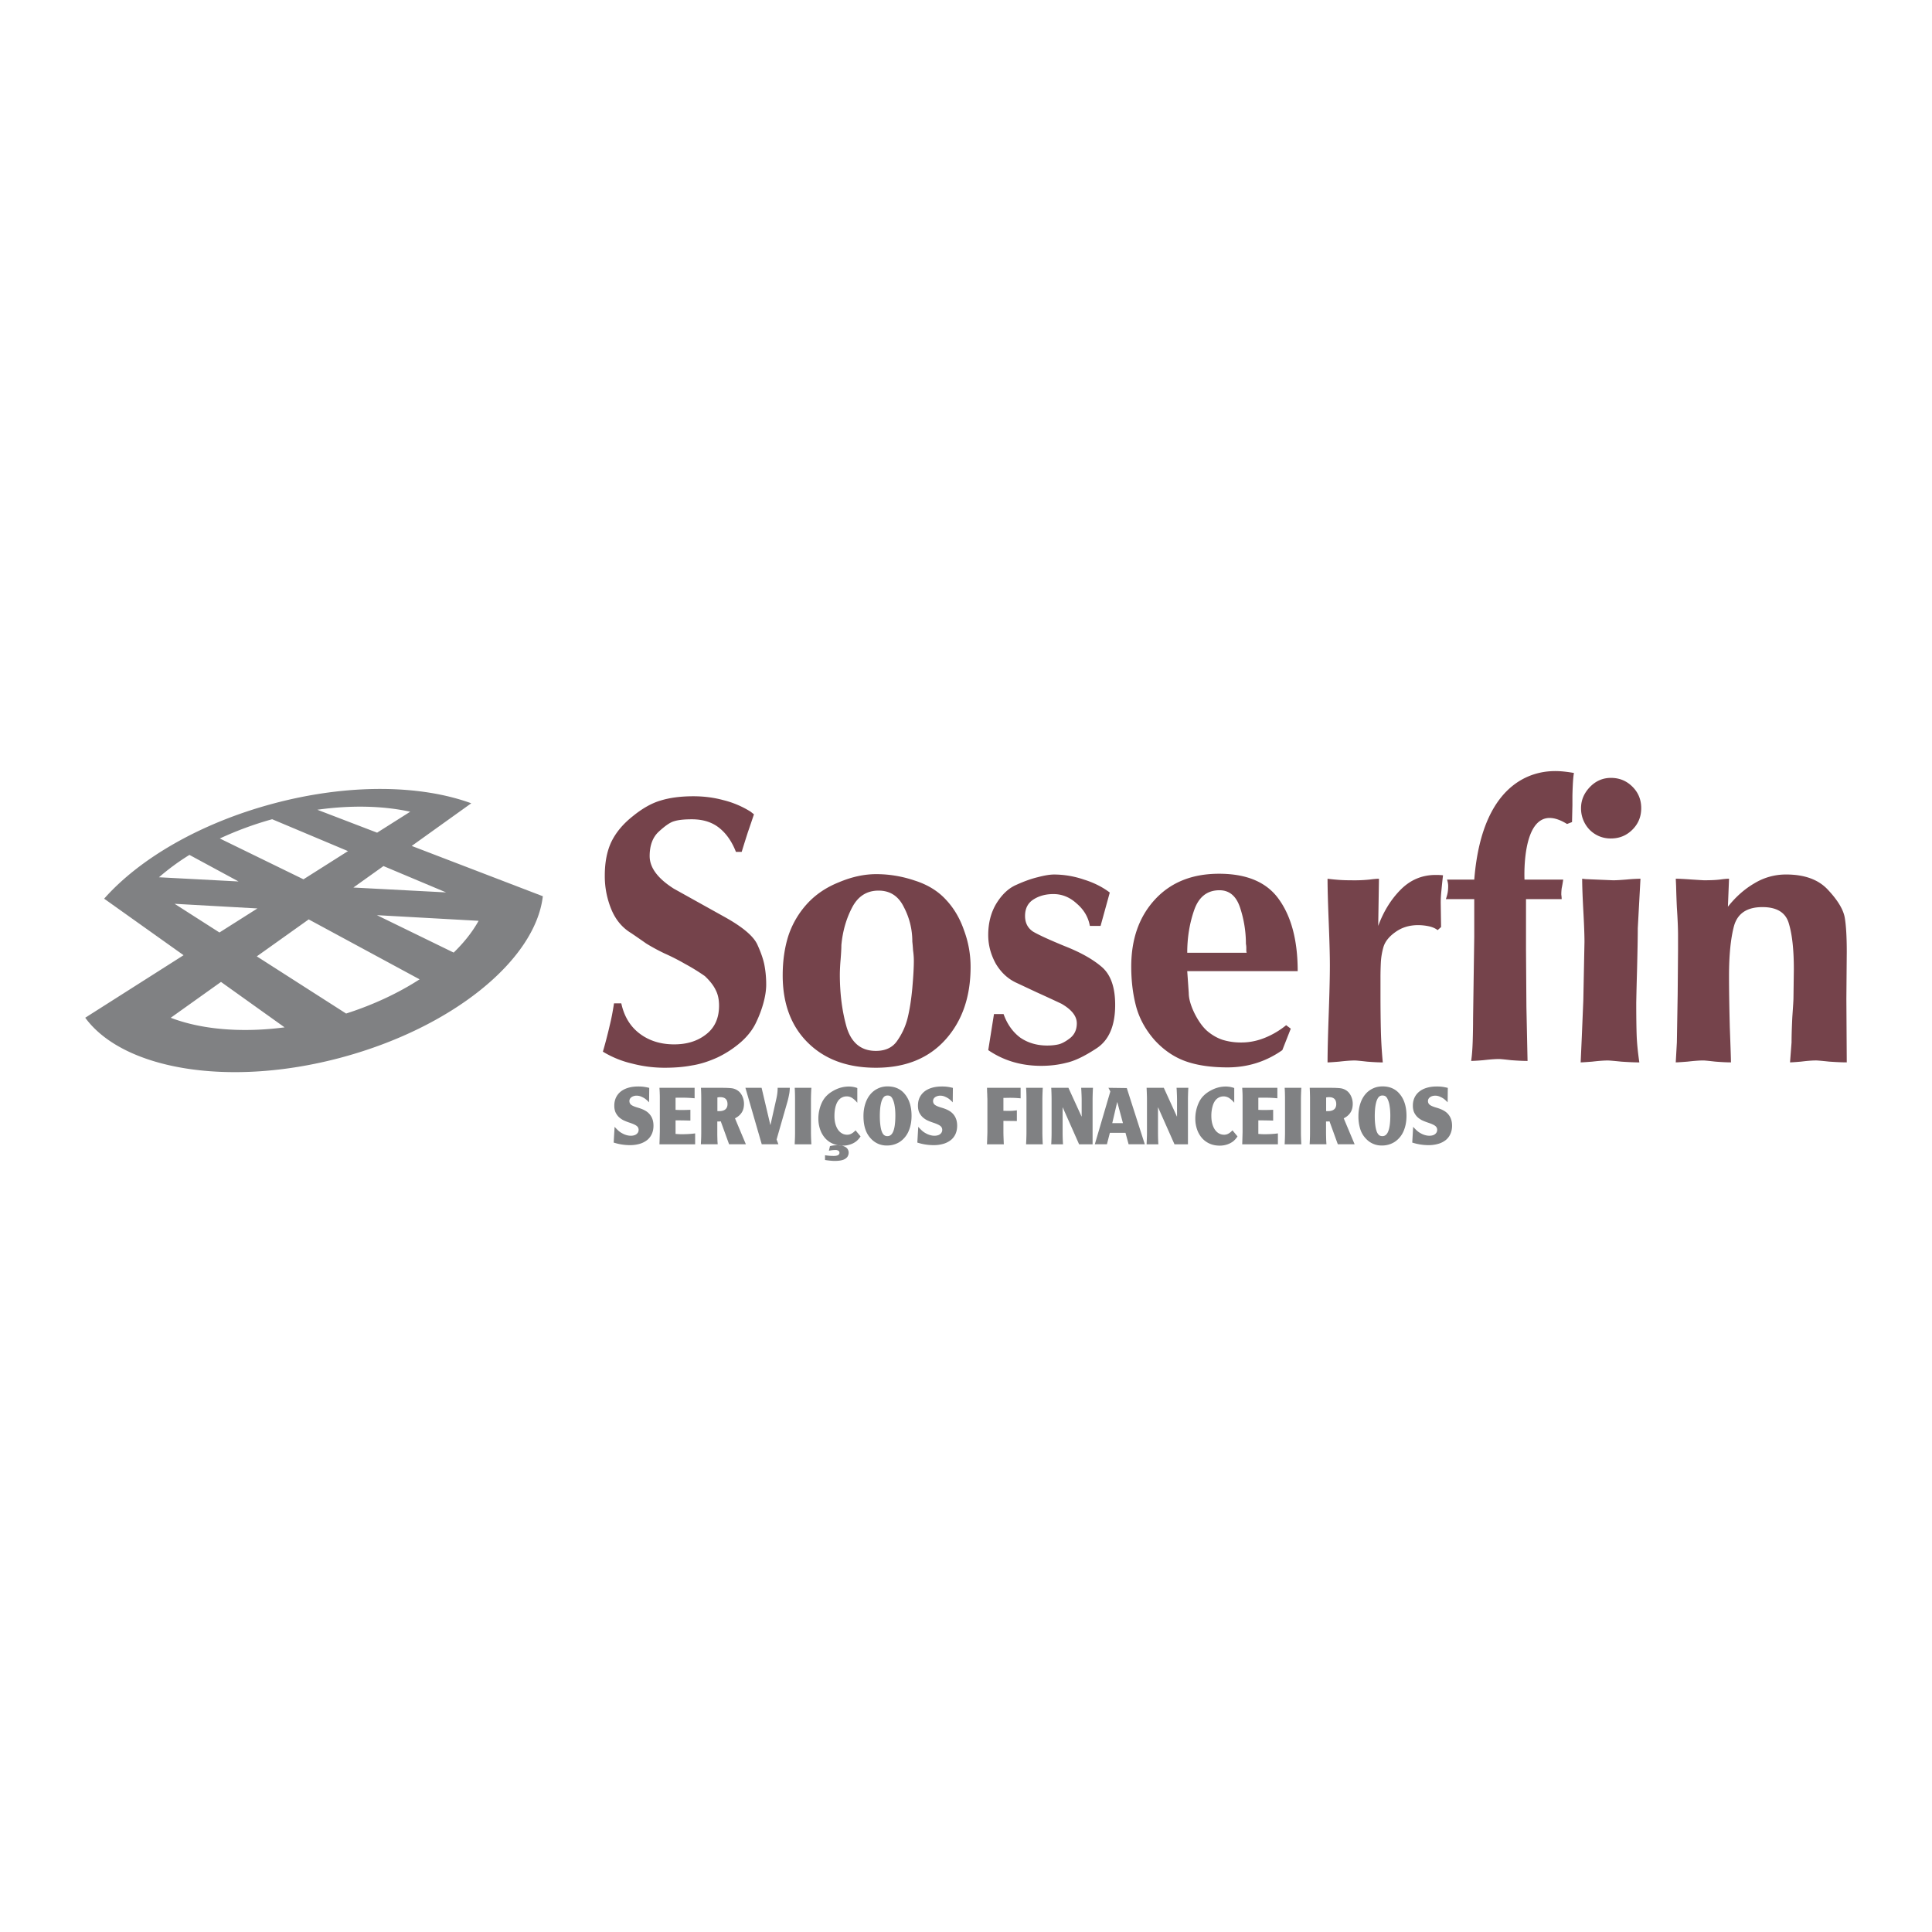 <svg xmlns="http://www.w3.org/2000/svg" width="2500" height="2500" viewBox="0 0 192.756 192.756"><g fill-rule="evenodd" clip-rule="evenodd"><path fill="#fff" d="M0 0h192.756v192.756H0V0z"/><path d="M8.504 101.539l9.812-6.238-7.925-5.639c3.521-3.981 9.565-7.532 16.843-9.48 7.513-2.013 14.714-1.889 19.784-.039l-5.941 4.256 13.082 5.019-.007.056c-.777 6.303-8.97 13.054-20.129 16.044-11.237 3.009-21.761 1.166-25.519-3.979zM35.257 88.55l9.25.485-6.247-2.627-3.003 2.142zm12.492 3.32l-10.146-.564 7.658 3.734c1.05-1.019 1.888-2.087 2.488-3.17zm-22.066-1.235l-8.263-.462 4.474 2.862 3.789-2.4zm5.977-9.846l5.964 2.287 3.304-2.09c-2.686-.587-5.876-.675-9.268-.197zm-9.728 2.867l8.346 4.073 4.441-2.813-7.566-3.182a34 34 0 0 0-5.221 1.922zm6.463 18.844l-6.346-4.533-5.015 3.576c3.004 1.156 7.004 1.525 11.361.957zm13.469-4.791l-11.065-5.98-5.178 3.688 8.91 5.704c2.756-.883 5.238-2.059 7.333-3.412zM15.861 87.525l7.94.419-4.901-2.65a23.47 23.47 0 0 0-3.039 2.231zM71.574 109.496v1.363h.176c.271 0 .477-.059.618-.176.141-.117.215-.295.215-.521 0-.465-.241-.699-.723-.699-.113 0-.207.012-.286.033zm66.367-.197a.494.494 0 0 0-.367.133c-.137.141-.24.375-.309.705-.07.322-.104.732-.104 1.227 0 .297.014.572.043.82s.068.459.127.631a.973.973 0 0 0 .205.385c.086.1.217.152.389.152.266 0 .465-.17.59-.51.131-.336.197-.859.197-1.566 0-.344-.025-.656-.072-.932a2.355 2.355 0 0 0-.191-.674c-.082-.176-.178-.283-.289-.332a.672.672 0 0 0-.219-.039zm-5.632.197v1.363h.174c.273 0 .479-.059.619-.176.145-.117.215-.295.215-.521 0-.465-.24-.699-.723-.699-.114 0-.207.012-.285.033zm-20.85.469l-.488 2.088h1.064l-.561-2.088h-.015zm-22.897-.666c-.159 0-.281.045-.366.133-.139.141-.243.375-.312.705-.07.322-.103.732-.103 1.227 0 .297.015.572.045.82.027.248.068.459.123.631.058.172.127.301.206.385a.5.5 0 0 0 .391.152c.264 0 .462-.17.589-.51.13-.336.195-.859.195-1.566 0-.344-.022-.656-.07-.932a2.418 2.418 0 0 0-.192-.674c-.08-.176-.176-.283-.286-.332a.7.7 0 0 0-.22-.039zm-3.205 3.474l.503.607a2.165 2.165 0 0 1-.397.461c-.183.148-.39.262-.624.338a2.28 2.28 0 0 1-.757.121c-.353 0-.68-.061-.979-.189a2.166 2.166 0 0 1-.778-.557 2.583 2.583 0 0 1-.499-.865 3.322 3.322 0 0 1-.177-1.098c0-.287.032-.572.099-.854.064-.283.159-.547.28-.791.125-.242.264-.441.424-.6a2.69 2.69 0 0 1 .476-.391 4.06 4.06 0 0 1 .553-.299 3.094 3.094 0 0 1 1.2-.253c.155 0 .307.016.455.041.148.029.282.064.398.111v1.463c-.192-.225-.368-.385-.531-.482a.945.945 0 0 0-.505-.15 1.04 1.04 0 0 0-.681.23c-.184.15-.325.377-.421.678-.097.297-.143.656-.143 1.068 0 .357.052.678.158.963.106.283.256.502.449.656.196.154.418.232.666.232a.885.885 0 0 0 .419-.107 1.57 1.57 0 0 0 .412-.333zm-24.131 1.221l.092-1.57c.2.215.355.371.474.463.118.094.268.18.445.266.246.107.478.16.693.16.157 0 .294-.023.41-.068a.664.664 0 0 0 .279-.211.511.511 0 0 0 .096-.301.475.475 0 0 0-.184-.391c-.119-.102-.351-.209-.702-.328a5.14 5.14 0 0 1-.664-.264 2.232 2.232 0 0 1-.409-.289 1.677 1.677 0 0 1-.363-.525 1.755 1.755 0 0 1-.104-.637c0-.291.058-.555.166-.791.111-.236.27-.436.475-.602.209-.166.461-.293.758-.379.3-.088.626-.129.987-.129.199 0 .372.008.523.029a5.3 5.3 0 0 1 .577.111l-.017 1.441a3.325 3.325 0 0 0-.375-.344 1.909 1.909 0 0 0-.366-.205 1.146 1.146 0 0 0-.48-.115.897.897 0 0 0-.534.15c-.136.1-.207.229-.207.385s.061.283.174.375c.118.094.329.186.628.275.313.09.56.186.74.289.18.096.335.217.462.363.267.303.398.689.398 1.16 0 .301-.053.572-.161.814a1.65 1.65 0 0 1-.463.611 2.19 2.19 0 0 1-.75.383 3.476 3.476 0 0 1-.991.131 5.31 5.31 0 0 1-1.607-.257zm79.674 0l.09-1.57c.199.215.355.371.477.463.115.094.266.18.443.266.246.107.475.16.693.16.156 0 .293-.023.41-.068a.639.639 0 0 0 .277-.211.506.506 0 0 0 .098-.301.478.478 0 0 0-.184-.391c-.119-.102-.354-.209-.703-.328a5.202 5.202 0 0 1-.664-.264 2.298 2.298 0 0 1-.408-.289 1.66 1.66 0 0 1-.363-.525 1.755 1.755 0 0 1-.104-.637c0-.291.057-.555.166-.791.111-.236.27-.436.477-.602s.459-.293.756-.379c.301-.088.629-.129.986-.129.199 0 .375.008.523.029.15.018.344.055.578.111l-.016 1.441a3.608 3.608 0 0 0-.375-.344 1.92 1.92 0 0 0-.367-.205 1.138 1.138 0 0 0-.479-.115c-.219 0-.398.051-.533.15-.139.1-.209.229-.209.385s.061.283.176.375c.119.094.326.186.627.275.312.09.559.186.738.289.182.096.34.217.465.363.266.303.398.689.398 1.16 0 .301-.053.572-.162.814a1.65 1.65 0 0 1-.459.611 2.193 2.193 0 0 1-.754.383 3.465 3.465 0 0 1-.988.131 5.3 5.3 0 0 1-1.61-.257zm-1.435-5.045c.574.557.861 1.35.861 2.377 0 .584-.102 1.102-.303 1.555a2.422 2.422 0 0 1-.865 1.039 2.326 2.326 0 0 1-1.301.367 2.087 2.087 0 0 1-1.557-.66 2.427 2.427 0 0 1-.58-.955 4.167 4.167 0 0 1-.189-1.316c0-.436.057-.832.172-1.201.113-.369.277-.682.486-.941a2.16 2.16 0 0 1 .766-.607c.295-.145.623-.217.98-.217.622-.001 1.131.186 1.53.559zm-8.795-.418h1.9c.312 0 .564.002.756.012.195.01.35.021.461.039s.213.047.301.086c.15.061.291.152.418.273.143.146.254.322.336.533.08.207.121.426.121.656 0 .34-.074.629-.223.861-.146.232-.369.43-.676.584l1.088 2.59h-1.678l-.83-2.289h-.027l-.023.01h-.039a3.626 3.626 0 0 1-.199.006h-.057v1.049c0 .186.004.334.006.439l.008.359c.006.129.016.27.027.426h-1.678l.008-.15c.02-.324.031-.682.031-1.074v-3.191c0-.455-.012-.859-.031-1.219zm-2.5 5.635l.01-.199c.006-.15.014-.311.018-.48.004-.174.008-.357.008-.553v-3.184c0-.512-.012-.92-.035-1.219h1.662c-.025.457-.039.863-.039 1.219v3.184c0 .367.012.719.031 1.061l.008.172h-1.663v-.001zm-4.234-5.635h3.508v1.045a13.084 13.084 0 0 0-1.336-.061c-.111 0-.209 0-.291.002-.078 0-.172.002-.273.004v1.209c.172.01.379.016.617.016.277 0 .564-.008.861-.021v1.076a53.65 53.65 0 0 0-1.242-.023h-.236v1.352c.207.02.414.031.611.031.477 0 .926-.025 1.342-.082v1.088h-3.561l.014-.408.023-.816v-3.518c0-.076-.002-.191-.006-.342a66.743 66.743 0 0 0-.031-.552zm-.973 4.242l.504.607a2.252 2.252 0 0 1-.396.461 1.97 1.97 0 0 1-.625.338 2.282 2.282 0 0 1-.758.121c-.352 0-.678-.061-.979-.189a2.18 2.18 0 0 1-.777-.557 2.548 2.548 0 0 1-.498-.865 3.246 3.246 0 0 1-.178-1.098 3.793 3.793 0 0 1 .379-1.645c.121-.242.264-.441.422-.6.141-.145.301-.275.475-.391.182-.117.365-.213.557-.299a3.023 3.023 0 0 1 1.198-.253c.154 0 .307.016.455.041.148.029.283.064.398.111v1.463a2.34 2.34 0 0 0-.529-.482 1.04 1.04 0 0 0-1.188.08c-.184.15-.324.377-.42.678a3.442 3.442 0 0 0-.146 1.068c0 .357.053.678.16.963.107.283.256.502.449.656s.418.232.67.232a.875.875 0 0 0 .414-.107c.138-.071.276-.182.413-.333zm-5.578-4.242h1.176l-.01.143c-.021.434-.029.797-.029 1.082v4.41h-1.344l-1.631-3.678h-.014v2.469c0 .373.01.729.027 1.064l.01.145h-1.174l.006-.145c.021-.434.031-.787.031-1.064v-3.201c0-.279-.01-.639-.031-1.082l-.006-.143h1.717l1.301 2.855h.018v-1.631c0-.229-.01-.551-.031-.965l-.008-.133-.008-.126zm-6.797 0l1.832.025 1.797 5.609h-1.615l-.311-1.141h-1.559l-.295 1.141h-1.207l1.549-5.271-.191-.363zm-2.717 0h1.174l-.008.143c-.02.434-.029.797-.029 1.082v4.41h-1.346l-1.631-3.678h-.014v2.469c0 .373.01.729.031 1.064l.006.145h-1.174l.01-.145c.021-.434.027-.787.027-1.064v-3.201c0-.279-.006-.639-.027-1.082l-.01-.143h1.717l1.305 2.855h.016v-1.631c0-.229-.01-.551-.033-.965l-.008-.133-.006-.126zm-5.498 5.635l.008-.199c.01-.15.016-.311.02-.48.006-.174.01-.357.01-.553v-3.184c0-.512-.014-.92-.037-1.219h1.664c-.025.457-.039.863-.039 1.219v3.184c0 .367.012.719.029 1.061l.01.172h-1.665v-.001zm-3.9-5.635h3.355v1.051a9.906 9.906 0 0 0-.961-.053c-.205 0-.385.002-.541.008h-.215v1.289h.145a8.236 8.236 0 0 0 .781-.002c.125-.012.264-.025.416-.047v1.068l-1.197-.014h-.145v1.102c0 .23.012.594.033 1.088l.008.145h-1.68l.016-.408.025-.801v-3.201c0-.107-.006-.203-.01-.283l-.008-.322c-.004-.104-.01-.174-.012-.213 0-.039 0-.084-.002-.139 0-.055 0-.105-.006-.146a.79.79 0 0 0-.002-.122zm-6.951 5.463l.092-1.57c.196.215.353.371.472.463.119.094.268.18.444.266.246.107.478.16.695.16.155 0 .292-.023.409-.068a.627.627 0 0 0 .277-.211.511.511 0 0 0 .096-.301.473.473 0 0 0-.182-.391c-.12-.102-.354-.209-.701-.328a4.992 4.992 0 0 1-.663-.264 2.105 2.105 0 0 1-.409-.289 1.653 1.653 0 0 1-.365-.525 1.758 1.758 0 0 1-.102-.637c0-.291.054-.555.163-.791.115-.236.273-.436.477-.602.209-.166.461-.293.759-.379.296-.088.627-.129.986-.129.199 0 .372.008.521.029.153.018.344.055.579.111l-.015 1.441a3.414 3.414 0 0 0-.375-.344 1.868 1.868 0 0 0-.365-.205 1.175 1.175 0 0 0-.48-.115.903.903 0 0 0-.537.15c-.136.1-.205.229-.205.385s.058.283.175.375c.117.094.325.186.629.275.312.09.558.186.738.289.182.096.335.217.465.363.264.303.396.689.396 1.16 0 .301-.053.572-.158.814a1.644 1.644 0 0 1-.465.611 2.19 2.19 0 0 1-.75.383 3.469 3.469 0 0 1-.99.131 5.278 5.278 0 0 1-1.611-.257zm-1.438-5.045c.575.557.862 1.35.862 2.377 0 .584-.102 1.102-.305 1.555a2.428 2.428 0 0 1-.861 1.039 2.34 2.34 0 0 1-1.304.367 2.091 2.091 0 0 1-1.558-.66 2.446 2.446 0 0 1-.578-.955c-.127-.375-.191-.814-.191-1.316 0-.436.056-.832.172-1.201.114-.369.276-.682.488-.941a2.202 2.202 0 0 1 1.745-.824c.621-.001 1.132.186 1.53.559zm-7.385 5.86l.108-.461c.234-.059.468-.086.699-.086.381 0 .673.064.871.193a.646.646 0 0 1 .295.572.666.666 0 0 1-.066.273.535.535 0 0 1-.168.23c-.207.197-.591.295-1.15.295-.244 0-.569-.029-.975-.092v-.475c.281.045.569.07.866.07.385 0 .574-.109.574-.318a.225.225 0 0 0-.109-.203.525.525 0 0 0-.303-.074 3.345 3.345 0 0 0-.642.076zm-3.411-.643l.005-.199a15.93 15.93 0 0 0 .029-1.033v-3.184c0-.512-.011-.92-.033-1.219h1.662c-.028.457-.041.863-.041 1.219v3.184c0 .367.012.719.032 1.061l.009.172h-1.663v-.001zm-1.702-5.635h1.213c-.004.17-.017.33-.038.484a8.65 8.65 0 0 1-.257 1.105l-1.024 3.568.182.477H76l-1.63-5.635h1.614l.872 3.701h.015l.608-2.711a4.736 4.736 0 0 0 .106-.881v-.108h.001zm-7.652 0h1.9c.315 0 .567.002.758.012.195.01.35.021.46.039s.213.047.3.086c.151.061.291.152.419.273.142.146.254.322.335.533.081.207.122.426.122.656 0 .34-.073.629-.223.861-.146.232-.372.43-.675.584l1.087 2.59h-1.675l-.831-2.289h-.029l-.023.01h-.04a3.548 3.548 0 0 1-.2.006h-.054v1.049c0 .186 0 .334.002.439.005.109.007.229.009.359.005.129.016.27.028.426h-1.679l.007-.15c.021-.324.032-.682.032-1.074v-3.191c.002-.455-.008-.859-.03-1.219zm-4.14 0h3.508v1.045a13.084 13.084 0 0 0-1.336-.061c-.111 0-.208 0-.289.002-.081 0-.174.002-.276.004v1.209c.173.01.381.016.618.016.276 0 .564-.008.861-.021v1.076a53.68 53.68 0 0 0-1.241-.023h-.238v1.352c.209.02.412.031.613.031.477 0 .926-.025 1.341-.082v1.088h-3.561l.014-.408.023-.816v-3.518c0-.076-.002-.191-.009-.342a11.433 11.433 0 0 0-.028-.552z" fill="#808183"/><path d="M87.385 106.529c-2.827 0-5.086-.826-6.77-2.486-1.682-1.654-2.525-3.9-2.525-6.73 0-1.454.191-2.781.575-3.979a8.887 8.887 0 0 1 1.874-3.177c.842-.917 1.9-1.633 3.177-2.14 1.275-.538 2.511-.804 3.709-.804 1.3 0 2.59.216 3.865.649 1.277.409 2.308 1.046 3.098 1.913.79.841 1.389 1.863 1.8 3.062.433 1.172.648 2.383.648 3.632 0 2.986-.841 5.408-2.523 7.271-1.684 1.862-3.993 2.789-6.928 2.789zm70.318-.535l.113-2.523.152-3.672.115-5.814c0-.689-.037-1.734-.115-3.136-.076-1.404-.115-2.463-.115-3.178l.346.04 2.754.115c.281 0 .729-.026 1.34-.076a17.473 17.473 0 0 1 1.377-.079l-.268 4.937c0 .842-.025 2.258-.076 4.245a323.467 323.467 0 0 0-.078 3.176c0 1.326.014 2.385.039 3.178.025.789.115 1.721.27 2.789-.434 0-1.035-.023-1.799-.076-.74-.076-1.188-.115-1.34-.115-.383 0-.906.039-1.566.115-.639.051-1.022.074-1.149.074zm-39.252-10.939h5.93a.742.742 0 0 1-.037-.23v-.19a1.97 1.97 0 0 0-.039-.461c0-1.223-.191-2.421-.574-3.594-.381-1.176-1.072-1.76-2.064-1.76-1.225 0-2.066.663-2.527 1.989-.46 1.326-.689 2.741-.689 4.246zM73.997 84.994h-.572c-.409-1.047-.972-1.85-1.686-2.41-.712-.563-1.617-.843-2.714-.843-.766 0-1.353.062-1.76.191-.385.101-.891.447-1.531 1.035-.611.56-.917 1.375-.917 2.447 0 1.146.803 2.231 2.409 3.249 1.607.896 3.302 1.839 5.088 2.833 1.787.994 2.871 1.912 3.251 2.754.384.843.627 1.568.727 2.181.104.588.152 1.188.152 1.799 0 .535-.087 1.135-.266 1.797-.178.664-.431 1.34-.763 2.027-.333.691-.83 1.328-1.492 1.914a10.305 10.305 0 0 1-2.334 1.531c-.893.406-1.747.676-2.563.801-.792.154-1.695.229-2.715.229-1.099 0-2.183-.139-3.252-.418a9.906 9.906 0 0 1-2.909-1.186 46.68 46.68 0 0 0 .688-2.643c.154-.609.293-1.338.422-2.178h.727c.28 1.301.891 2.307 1.835 3.021.945.713 2.092 1.072 3.444 1.072 1.275 0 2.334-.332 3.174-.994.868-.666 1.3-1.621 1.3-2.871 0-.611-.112-1.135-.342-1.568-.206-.436-.561-.893-1.072-1.377a20.035 20.035 0 0 0-1.988-1.225 21.587 21.587 0 0 0-2.027-1.032 19.668 19.668 0 0 1-1.837-.996c-.51-.358-1.009-.703-1.492-1.032-.891-.535-1.556-1.327-1.989-2.374a8.678 8.678 0 0 1-.653-3.366c0-1.326.219-2.449.653-3.365.458-.946 1.174-1.8 2.141-2.564.97-.79 1.902-1.313 2.794-1.569.919-.281 2.001-.421 3.254-.421 1.043 0 2.038.128 2.979.384a9.301 9.301 0 0 1 2.718 1.148l.343.269c-.203.61-.407 1.21-.61 1.795-.18.563-.387 1.215-.615 1.955zm73.091 4.712h-2.832c.104-.304.164-.544.189-.724.027-.18.039-.37.039-.576 0-.204-.039-.42-.111-.649h2.715c.84-10.576 6.732-10.827 8.111-10.827.506 0 1.119.064 1.834.189-.051.257-.088.665-.115 1.225-.025.536-.037.932-.037 1.188v.801l-.039 1.685-.498.191c-4.668-2.881-4.244 5.547-4.244 5.547h3.863c-.051.333-.102.626-.154.877a5.33 5.33 0 0 0-.039.614c.027.204.039.357.039.457h-3.559v5.051l.041 5.702.113 5.393c-.408 0-.957-.023-1.645-.076-.662-.076-1.059-.115-1.188-.115-.383 0-.906.039-1.566.115a21.12 21.12 0 0 1-1.227.076c.078-.508.127-1.158.154-1.951.025-.816.037-1.568.037-2.258l.117-8.185v-3.75h.002zm20.139-1.27l-.035-.766c.303 0 .826.026 1.566.079.766.05 1.188.076 1.262.076.689 0 1.227-.026 1.607-.076.383-.053.678-.079.879-.079l-.113 2.794c.791-.996 1.672-1.772 2.643-2.336a6.028 6.028 0 0 1 3.174-.879c1.861 0 3.264.523 4.205 1.57.971 1.042 1.52 1.976 1.646 2.792.129.791.191 1.914.191 3.365l-.039 4.669.039 6.348c-.434 0-1.02-.023-1.76-.076-.713-.076-1.146-.115-1.301-.115-.381 0-.879.039-1.492.115-.609.053-.982.076-1.107.076l.152-1.986c0-.639.025-1.479.076-2.527.074-1.07.115-1.707.115-1.91l.037-2.873c0-1.937-.164-3.455-.496-4.551-.309-1.096-1.188-1.644-2.643-1.644-1.529 0-2.471.625-2.828 1.875-.334 1.249-.5 2.917-.5 5.011 0 1.326.025 3.021.078 5.088.076 2.037.115 3.213.115 3.518-.383 0-.906-.023-1.568-.076-.662-.076-1.059-.115-1.186-.115-.385 0-.906.039-1.57.115-.66.053-1.057.076-1.184.076l.111-1.986.08-4.781.037-4.362v-1.531c0-.689-.037-1.62-.117-2.793a95.425 95.425 0 0 1-.074-2.105zm-9.487-7.805c0-.79.293-1.491.881-2.105.586-.61 1.287-.916 2.102-.916.844 0 1.559.293 2.145.879.588.584.877 1.3.877 2.142s-.289 1.556-.877 2.142c-.586.586-1.301.881-2.145.881a2.913 2.913 0 0 1-2.139-.881 3.059 3.059 0 0 1-.844-2.142zm-13.963 11.86l-.344.308c-.23-.18-.525-.308-.879-.384a5.208 5.208 0 0 0-1.072-.114c-.867 0-1.619.229-2.256.688-.615.432-1.01.917-1.186 1.453a6.888 6.888 0 0 0-.27 1.531 30.671 30.671 0 0 0-.039 1.647v1.643c0 1.328.014 2.514.039 3.559a45.98 45.98 0 0 0 .191 3.174c-.383 0-.904-.023-1.57-.076-.662-.076-1.07-.115-1.223-.115-.385 0-.908.039-1.568.115-.639.053-1.021.076-1.15.076 0-1.068.041-2.676.117-4.818s.115-3.76.115-4.859c0-.968-.039-2.411-.115-4.322-.076-1.914-.117-3.354-.117-4.324.41.052.805.09 1.188.117s.832.038 1.34.038a14.6 14.6 0 0 0 1.684-.076c.406-.053.715-.079.918-.079l-.076 4.708c.537-1.456 1.289-2.667 2.258-3.637.969-.968 2.127-1.451 3.48-1.451.307 0 .547.012.727.036-.053.461-.104.945-.152 1.455-.053.483-.076.917-.076 1.3l.036 2.407zm-14.306 4.402h-11.02l.152 2.178c0 .564.191 1.238.574 2.029.385.766.805 1.354 1.264 1.76.484.41.992.699 1.529.881a6.185 6.185 0 0 0 1.875.268c.791 0 1.57-.154 2.334-.461a8.242 8.242 0 0 0 2.141-1.264l.461.346-.844 2.143c-1.631 1.146-3.455 1.721-5.469 1.721-1.631 0-3.023-.203-4.17-.609-1.148-.408-2.184-1.111-3.098-2.107-.895-1.018-1.508-2.127-1.84-3.324-.33-1.225-.496-2.564-.496-4.02 0-2.73.777-4.949 2.336-6.657 1.58-1.733 3.721-2.603 6.426-2.603 2.805 0 4.809.869 6.008 2.603 1.223 1.733 1.837 4.102 1.837 7.116zm-30.301 4.283h.957c.355.994.904 1.771 1.645 2.334.764.533 1.672.803 2.717.803.408 0 .777-.039 1.107-.113.334-.076.715-.281 1.148-.613.459-.357.689-.854.689-1.492 0-.713-.512-1.365-1.531-1.951a150.499 150.499 0 0 0-2.486-1.148l-1.951-.916c-.867-.385-1.566-1.021-2.104-1.914-.51-.918-.766-1.875-.766-2.869 0-1.198.268-2.245.803-3.139.564-.917 1.227-1.543 1.992-1.873.791-.359 1.502-.614 2.141-.766.664-.177 1.213-.269 1.645-.269a9.25 9.25 0 0 1 2.945.499c.994.305 1.863.739 2.602 1.301l-.918 3.328h-1.07c-.154-.868-.586-1.607-1.301-2.221-.689-.637-1.467-.956-2.334-.956-.766 0-1.428.178-1.988.536-.562.357-.842.905-.842 1.646 0 .688.266 1.211.803 1.566.561.331 1.619.816 3.176 1.455 1.555.612 2.781 1.299 3.672 2.064.895.768 1.34 2.027 1.34 3.787 0 2.068-.613 3.51-1.836 4.322-1.199.793-2.207 1.275-3.025 1.455-.789.205-1.631.307-2.523.307-1.988 0-3.748-.521-5.279-1.568l.572-3.595zm-11.516-12.32c-1.172 0-2.053.562-2.638 1.685-.588 1.122-.944 2.371-1.072 3.749 0 .331-.026.816-.077 1.453a19.192 19.192 0 0 0-.076 1.453c0 1.967.231 3.738.688 5.32.484 1.555 1.454 2.332 2.906 2.332.971 0 1.687-.344 2.144-1.031a6.727 6.727 0 0 0 1.035-2.297c.204-.84.355-1.82.458-2.945.101-1.148.152-2.054.152-2.715 0-.307-.023-.652-.077-1.034-.025-.384-.05-.676-.075-.88a7.298 7.298 0 0 0-.843-3.442c-.536-1.101-1.375-1.648-2.525-1.648z" fill="#75434b"/></g></svg>